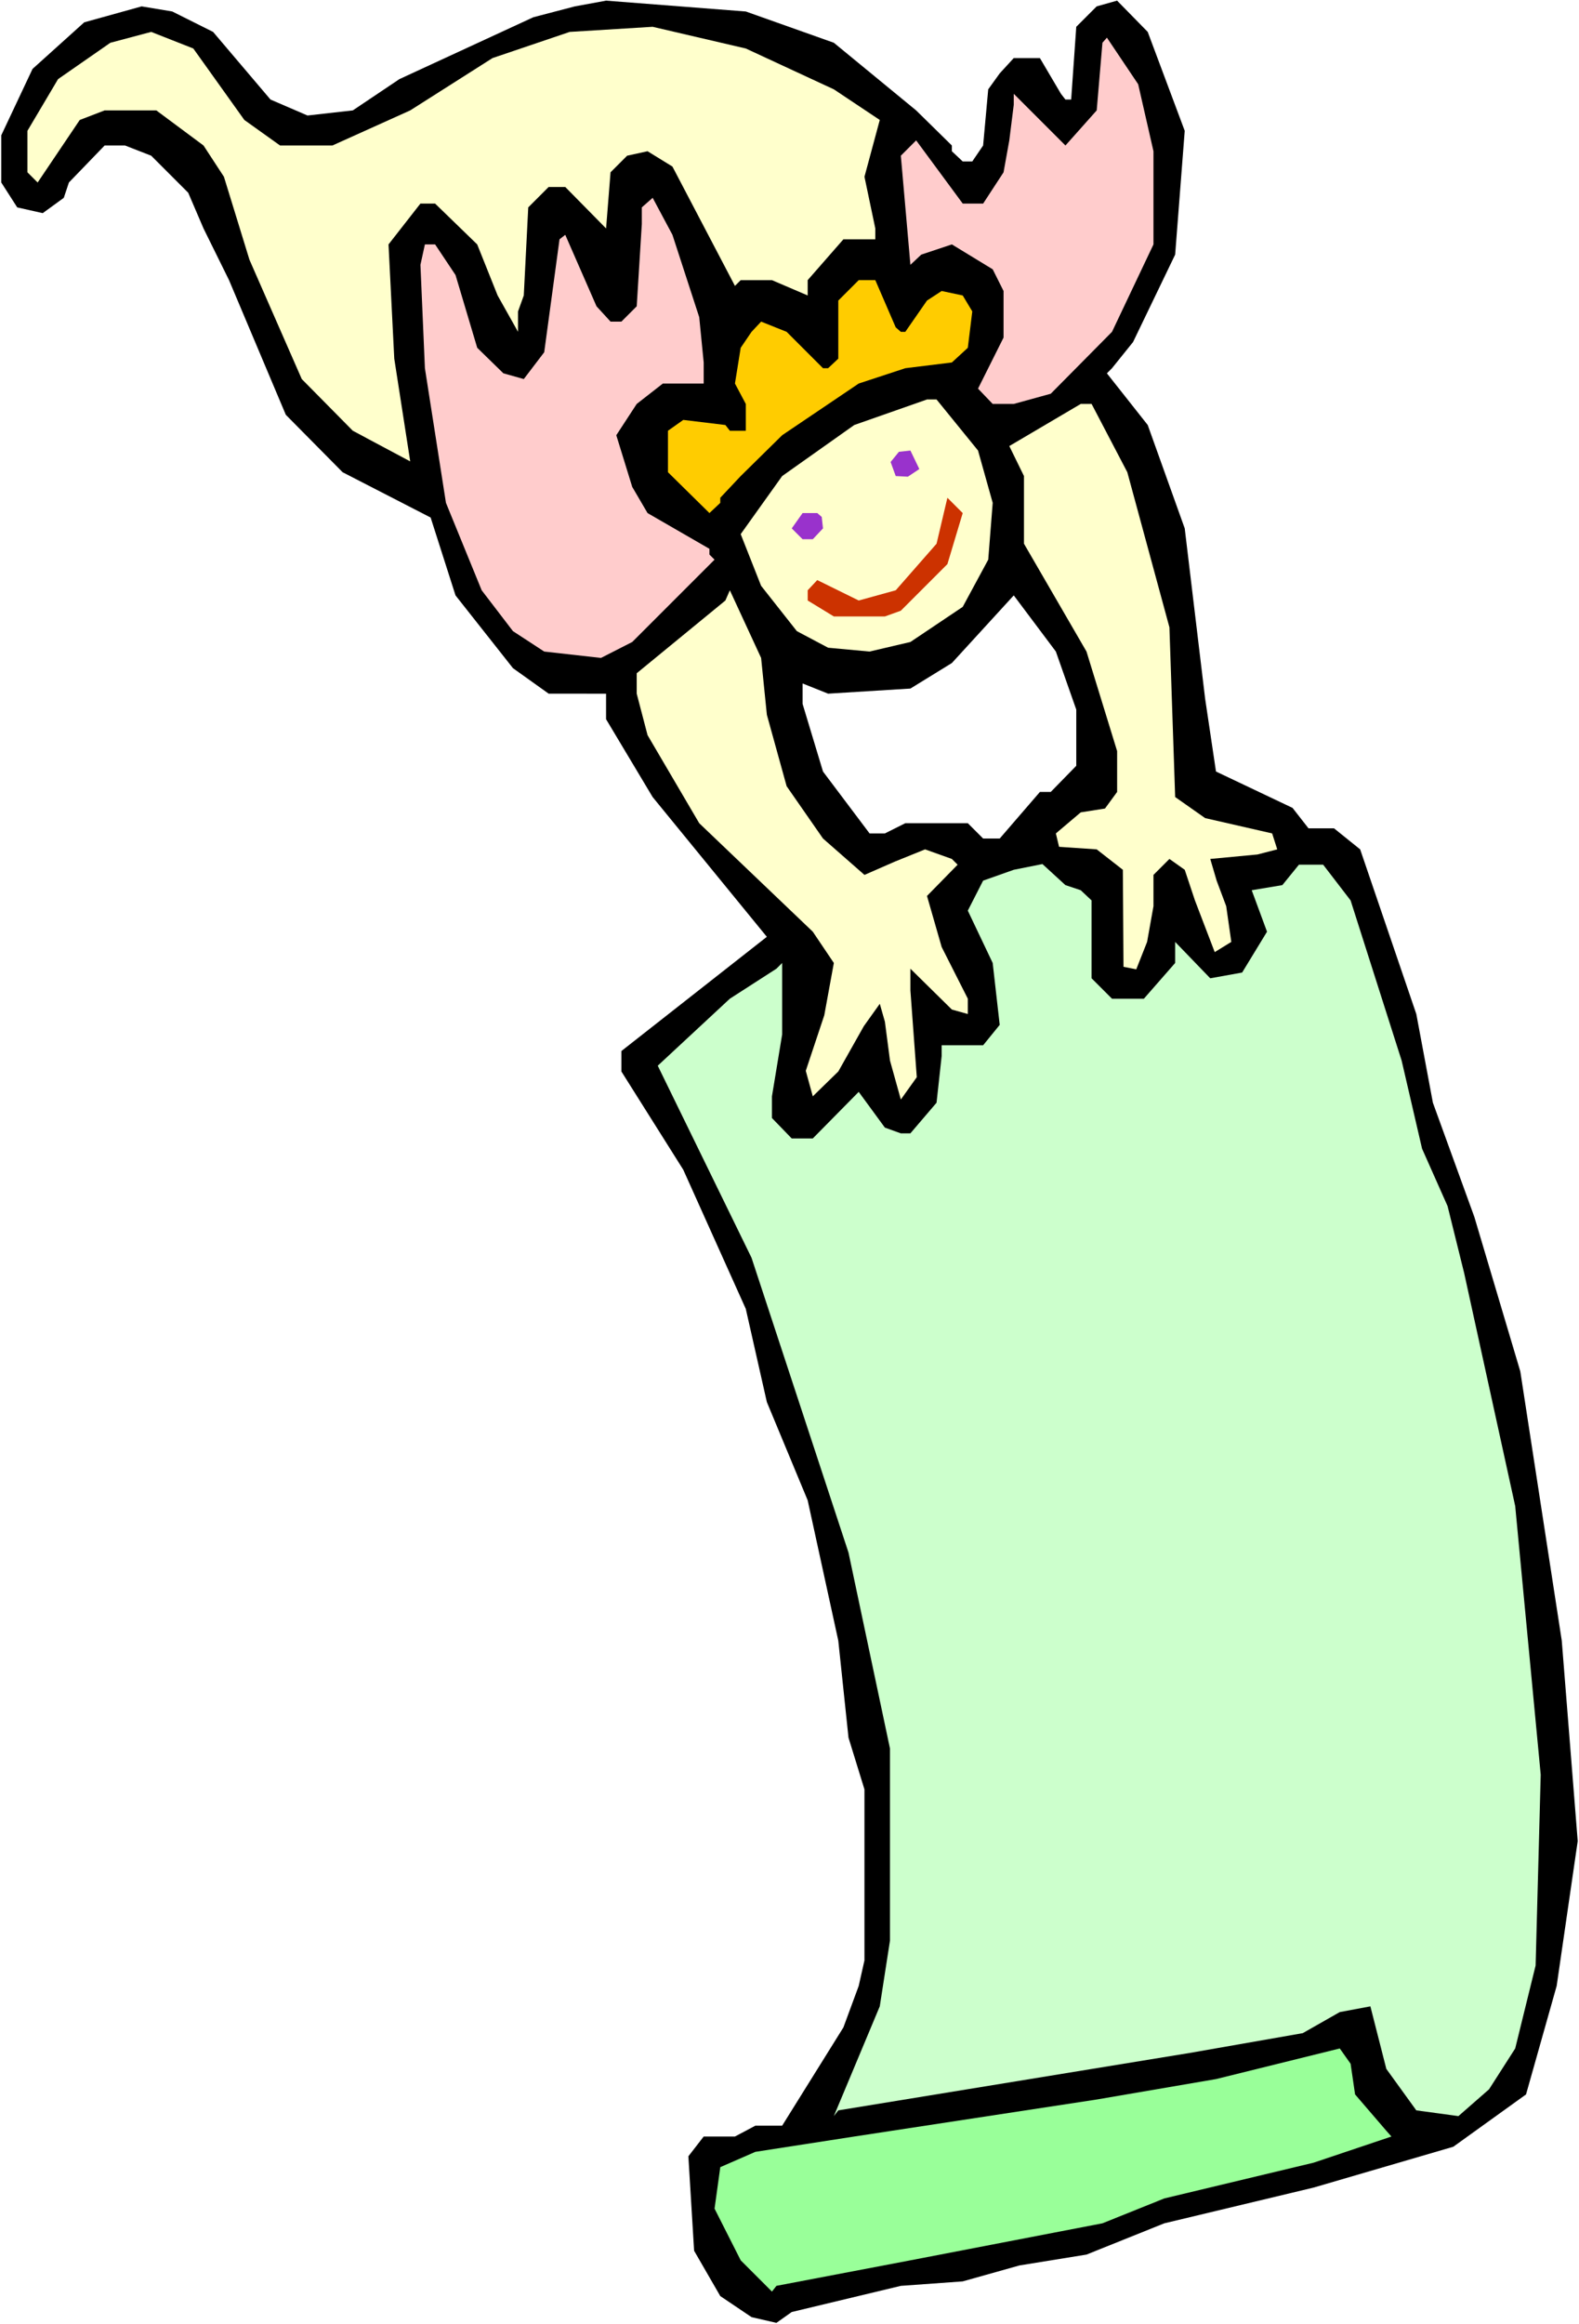 <?xml version="1.0" encoding="UTF-8" standalone="no"?>
<svg
   version="1.0"
   width="105.833mm"
   height="155.711mm"
   id="svg15"
   sodipodi:docname="Carrying Scroll 06.wmf"
   xmlns:inkscape="http://www.inkscape.org/namespaces/inkscape"
   xmlns:sodipodi="http://sodipodi.sourceforge.net/DTD/sodipodi-0.dtd"
   xmlns="http://www.w3.org/2000/svg"
   xmlns:svg="http://www.w3.org/2000/svg">
  <rect width="100%" height="100%" fill="#333333" stroke="none"/>
  <sodipodi:namedview
     id="namedview15"
     pagecolor="#ffffff"
     bordercolor="#000000"
     borderopacity="0.25"
     inkscape:showpageshadow="2"
     inkscape:pageopacity="0.0"
     inkscape:pagecheckerboard="0"
     inkscape:deskcolor="#d1d1d1"
     inkscape:document-units="mm" />
  <defs
     id="defs1">
    <pattern
       id="WMFhbasepattern"
       patternUnits="userSpaceOnUse"
       width="6"
       height="6"
       x="0"
       y="0" />
  </defs>
  <path
     style="fill:#ffffff;fill-opacity:1;fill-rule:evenodd;stroke:none"
     d="M 0,588.515 H 400 V 0 H 0 Z"
     id="path1" />
  <path
     style="fill:#000000;fill-opacity:1;fill-rule:evenodd;stroke:none"
     d="m 211.232,10.827 20.848,17.129 9.05,8.888 v 1.454 l 2.747,2.585 h 2.424 l 2.747,-4.04 1.293,-14.22 2.909,-4.04 3.556,-3.878 h 6.626 l 5.333,9.049 1.131,1.454 h 1.455 l 1.293,-18.421 5.172,-5.171 5.172,-1.454 7.758,7.918 9.374,25.047 -2.424,31.349 -10.667,22.138 -5.333,6.625 -1.293,1.293 10.343,13.089 9.374,26.178 5.172,43.145 2.747,18.421 19.394,9.211 4.04,5.171 h 6.465 l 6.626,5.333 14.222,41.691 4.202,22.461 10.505,28.925 11.636,39.105 10.505,68.191 4.04,50.74 -5.333,36.681 -7.758,27.47 -18.424,13.25 -35.394,10.342 -37.818,9.049 -19.717,7.918 -16.97,2.747 -14.384,4.04 -15.677,1.131 -27.636,6.625 -3.879,2.747 -6.303,-1.454 -7.919,-5.333 -6.626,-11.473 -1.455,-23.915 3.879,-5.009 h 7.919 l 5.172,-2.747 h 6.788 l 15.515,-24.885 3.879,-10.503 1.455,-6.464 v -43.306 l -4.04,-13.089 -2.586,-24.562 -7.758,-35.55 -10.343,-24.885 -5.333,-23.592 -15.838,-35.227 -15.677,-24.885 v -5.171 l 36.848,-28.925 -28.929,-35.388 -11.798,-19.714 v -6.464 H 138.99 L 129.939,169.186 115.394,150.765 109.091,131.05 86.788,119.577 72.404,105.034 58.02,70.939 51.556,57.85 47.677,48.801 38.303,39.428 31.677,36.843 H 26.505 L 17.455,46.215 16.162,50.093 10.828,53.971 4.364,52.517 0.323,46.215 V 34.257 L 8.242,17.452 21.333,5.656 35.879,1.616 l 7.758,1.293 10.343,5.171 14.545,17.129 9.374,4.04 11.475,-1.293 11.798,-7.918 33.939,-15.674 10.505,-2.747 7.919,-1.454 35.394,2.747 z"
     id="path2" />
  <path
     style="fill:#ffffcc;fill-opacity:1;fill-rule:evenodd;stroke:none"
     d="m 211.232,22.623 11.636,7.756 -3.879,14.382 2.747,13.089 v 2.747 h -8.081 l -9.051,10.342 v 3.878 l -9.05,-3.878 h -7.919 l -1.455,1.454 -15.838,-30.218 -6.303,-3.878 -5.172,1.131 -4.202,4.201 -1.131,14.22 -10.343,-10.503 h -4.202 l -5.172,5.171 -1.131,22.3 -1.455,4.04 v 5.171 l -5.172,-9.211 -5.172,-12.927 -10.667,-10.342 h -3.717 l -8.081,10.342 1.455,28.925 4.04,26.016 L 89.374,109.074 76.444,95.985 63.192,65.768 56.727,44.761 51.556,36.843 39.596,27.955 H 26.505 L 20.202,30.379 9.535,46.215 6.949,43.63 V 33.126 L 14.707,20.037 27.96,10.827 38.303,8.08 48.97,12.281 61.899,30.379 70.949,36.843 H 84.202 l 19.717,-8.888 20.848,-13.25 19.556,-6.625 21.01,-1.293 23.596,5.494 z"
     id="path3" />
  <path
     style="fill:#ffcccc;fill-opacity:1;fill-rule:evenodd;stroke:none"
     d="m 292.202,38.297 v 23.592 l -10.505,22.138 -15.515,15.674 -9.374,2.585 h -5.333 l -3.717,-3.878 6.465,-12.927 V 73.686 l -2.747,-5.494 -10.343,-6.302 -7.758,2.585 -2.747,2.585 -2.424,-27.632 3.879,-3.878 11.798,15.998 h 5.172 l 5.172,-7.918 1.455,-8.08 1.131,-9.049 v -2.747 l 6.626,6.625 6.465,6.464 7.919,-8.888 1.455,-17.129 1.131,-1.293 7.919,11.796 z"
     id="path4" />
  <path
     style="fill:#ffcccc;fill-opacity:1;fill-rule:evenodd;stroke:none"
     d="m 177.131,80.311 1.131,11.473 v 5.333 h -10.343 l -6.626,5.171 -5.172,7.918 4.04,13.089 3.879,6.625 15.677,9.049 v 1.454 l 1.293,1.293 -20.848,20.845 -7.919,4.04 -14.384,-1.616 -7.919,-5.171 -7.919,-10.342 -9.05,-22.138 -5.333,-34.096 -1.131,-26.178 1.131,-5.171 h 2.586 l 5.172,7.756 5.495,18.421 6.626,6.464 5.172,1.454 5.172,-6.787 3.879,-28.602 1.455,-1.131 7.919,18.098 3.556,3.878 h 2.747 l 3.879,-3.878 1.293,-20.845 v -4.201 l 2.747,-2.424 5.01,9.372 z"
     id="path5" />
  <path
     style="fill:#ffcc00;fill-opacity:1;fill-rule:evenodd;stroke:none"
     d="m 226.909,82.896 1.293,1.131 h 1.131 l 5.495,-7.918 3.717,-2.424 5.333,1.131 2.424,4.04 -1.131,9.211 -4.04,3.717 -11.798,1.454 -11.798,3.878 -19.394,13.089 -10.505,10.342 -5.172,5.494 v 1.293 l -2.747,2.585 -10.505,-10.342 V 109.074 l 3.879,-2.747 10.667,1.293 1.131,1.454 h 4.04 v -6.787 l -2.747,-5.171 1.455,-9.049 2.747,-4.04 2.424,-2.585 6.465,2.585 9.212,9.211 h 1.293 l 2.586,-2.424 V 76.109 l 5.172,-5.171 h 4.202 z"
     id="path6" />
  <path
     style="fill:#ffffcc;fill-opacity:1;fill-rule:evenodd;stroke:none"
     d="m 247.758,114.083 3.717,13.25 -1.131,14.382 -6.465,11.958 -13.253,8.888 -10.343,2.424 -10.505,-0.97 -7.919,-4.201 -9.051,-11.473 -5.172,-13.089 10.505,-14.705 18.263,-12.927 18.424,-6.464 h 2.424 z"
     id="path7" />
  <path
     style="fill:#ffffcc;fill-opacity:1;fill-rule:evenodd;stroke:none"
     d="m 285.576,119.577 10.667,39.267 1.455,42.983 7.596,5.332 16.97,3.878 1.293,4.04 -5.01,1.293 -11.96,1.131 1.616,5.494 2.424,6.464 1.293,9.049 -4.202,2.585 -5.01,-13.089 -2.586,-7.756 -3.879,-2.747 -4.04,4.04 v 7.918 l -1.616,9.049 -2.747,6.948 -3.232,-0.646 -0.162,-24.562 -6.626,-5.171 -9.535,-0.646 -0.808,-3.393 6.303,-5.333 6.141,-0.97 3.071,-4.201 v -10.342 l -7.758,-25.208 -15.838,-27.309 v -17.129 l -3.717,-7.595 18.101,-10.665 h 2.747 z"
     id="path8" />
  <path
     style="fill:#9932cc;fill-opacity:1;fill-rule:evenodd;stroke:none"
     d="m 232.889,118.769 -2.909,1.939 -3.071,-0.162 -1.293,-3.555 2.101,-2.585 2.909,-0.323 z"
     id="path9" />
  <path
     style="fill:#cc3200;fill-opacity:1;fill-rule:evenodd;stroke:none"
     d="m 240,142.847 -11.798,11.796 -4.04,1.454 h -12.929 l -6.626,-4.04 v -2.585 l 2.424,-2.585 10.505,5.171 9.374,-2.585 10.343,-11.796 2.747,-11.635 3.879,3.878 z"
     id="path10" />
  <path
     style="fill:#9932cc;fill-opacity:1;fill-rule:evenodd;stroke:none"
     d="m 208.162,130.889 0.323,2.909 -2.586,2.747 h -2.586 l -2.747,-2.747 2.747,-3.878 h 3.717 z"
     id="path11" />
  <path
     style="fill:#ffffcc;fill-opacity:1;fill-rule:evenodd;stroke:none"
     d="m 194.263,180.982 5.01,18.098 9.212,13.25 10.505,9.211 7.758,-3.393 7.596,-3.07 6.788,2.424 1.455,1.454 -7.758,7.918 3.717,12.927 6.626,13.089 v 3.878 l -4.04,-1.131 -10.505,-10.342 v 5.494 l 1.616,21.976 -4.04,5.656 -2.747,-9.857 -1.293,-9.857 -1.293,-4.525 -4.04,5.656 -6.465,11.473 -6.465,6.302 -1.778,-6.464 4.687,-14.058 2.424,-13.25 -5.333,-7.918 -28.768,-27.47 -13.091,-22.3 -2.747,-10.503 v -5.171 l 22.465,-18.421 1.131,-2.585 7.919,17.129 z"
     id="path12" />
  <path
     style="fill:#ffffff;fill-opacity:1;fill-rule:evenodd;stroke:none"
     d="m 272.646,179.689 v 14.22 l -6.465,6.625 h -2.747 l -10.182,11.796 h -4.202 l -3.879,-3.878 h -15.838 l -5.172,2.585 h -3.879 L 208.485,195.364 203.313,178.235 v -5.171 l 6.465,2.585 20.848,-1.293 10.505,-6.464 15.677,-17.129 10.667,14.22 z"
     id="path13" />
  <path
     style="fill:#ccffcc;fill-opacity:1;fill-rule:evenodd;stroke:none"
     d="m 342.141,228.005 12.929,40.559 5.172,22.3 6.465,14.543 4.202,16.967 12.929,58.981 6.465,68.03 -1.293,48.316 -5.172,21.007 -6.626,10.342 -7.758,6.787 -10.667,-1.454 -7.596,-10.503 -4.04,-15.836 -7.758,1.454 -9.374,5.333 -28.606,5.009 -89.05,14.543 -1.131,1.454 11.636,-27.794 2.586,-16.644 v -48.639 l -10.505,-49.608 -24.566,-74.655 -23.758,-48.639 18.263,-16.967 11.798,-7.595 1.455,-1.454 v 18.098 l -2.586,15.674 v 5.494 l 5.01,5.171 h 5.333 l 11.636,-11.796 6.626,9.049 4.04,1.454 h 2.424 l 6.626,-7.756 1.293,-11.796 v -2.747 h 10.505 l 4.202,-5.171 -1.778,-15.674 -6.303,-13.25 3.879,-7.595 7.758,-2.747 7.273,-1.454 5.818,5.333 3.879,1.293 2.747,2.585 v 19.714 l 5.172,5.171 h 8.081 l 7.919,-9.049 v -5.333 l 8.889,9.211 8.081,-1.454 6.303,-10.342 -3.879,-10.503 7.758,-1.293 4.202,-5.171 h 6.141 z"
     id="path14" />
  <path
     style="fill:#99ff99;fill-opacity:1;fill-rule:evenodd;stroke:none"
     d="m 343.273,530.342 7.919,9.211 1.293,1.454 -19.717,6.625 -37.818,9.049 -15.677,6.302 -48.646,9.372 -33.939,6.464 -1.131,1.454 -7.919,-7.918 -6.626,-13.089 1.455,-10.503 8.889,-3.878 25.05,-3.878 61.414,-9.372 30.222,-5.171 31.354,-7.756 2.747,3.878 z"
     id="path15" />
</svg>
